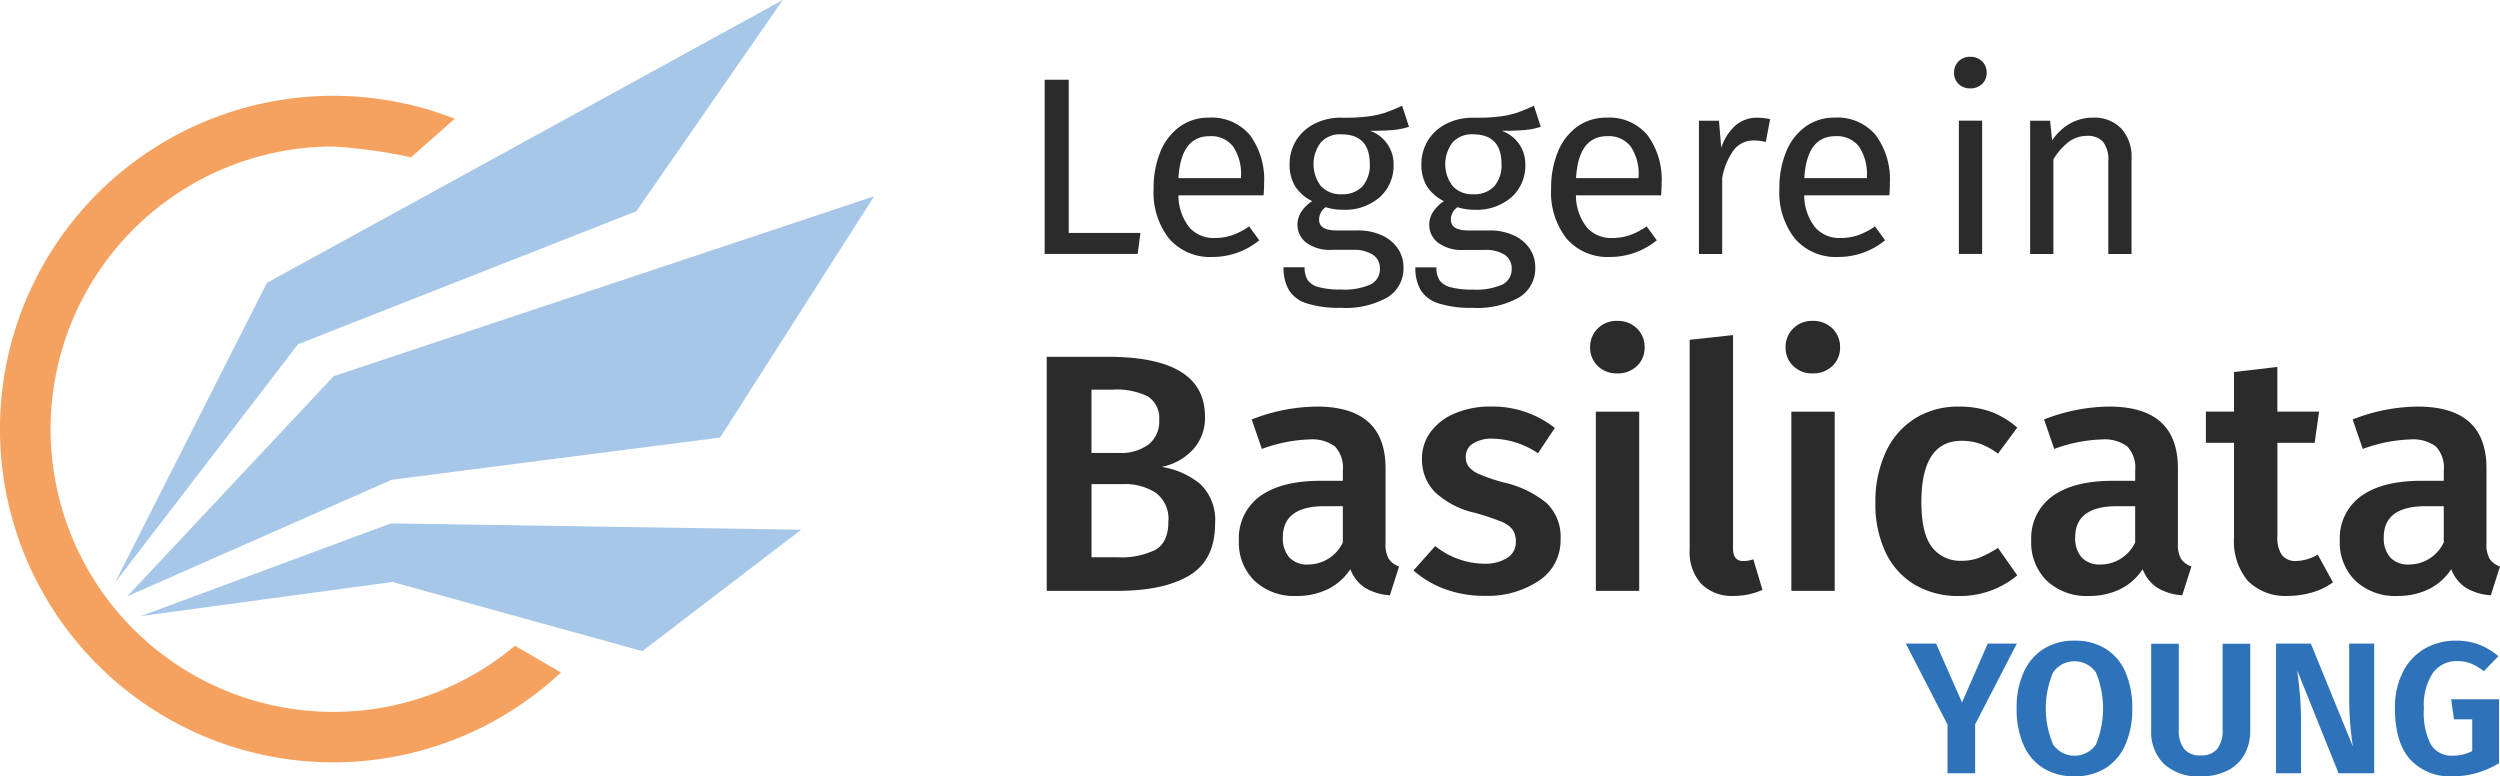 <svg xmlns="http://www.w3.org/2000/svg" width="311.8" height="96.824" viewBox="0 0 311.8 96.824">
  <g id="logo_BasilicataYoung" data-name="logo BasilicataYoung" transform="translate(-60.54 -54.96)">
    <g id="Raggruppa_339" data-name="Raggruppa 339" transform="translate(60.54 54.96)">
      <path id="Tracciato_83" data-name="Tracciato 83" d="M83.64,127.631l18.951-37.394,64.34-35.277L148.657,81.311l-42.186,16.58Z" transform="translate(-69.301 -54.96)" fill="#a7c7e8"/>
      <path id="Tracciato_84" data-name="Tracciato 84" d="M86.11,144.289l25.748-27.455,67.4-22.434-19.206,30.087-40.969,5.27Z" transform="translate(-70.238 -69.918)" fill="#a7c7e8"/>
      <g id="Raggruppa_338" data-name="Raggruppa 338" transform="translate(0 11.962)">
        <path id="Tracciato_85" data-name="Tracciato 85" d="M151.39,176.054,171.2,160.908l-51.168-.788L88.85,171.678l31.36-4.252Z" transform="translate(-71.277 -106.804)" fill="#a7c7e8"/>
        <path id="Tracciato_86" data-name="Tracciato 86" d="M124.762,142.81A35.256,35.256,0,1,1,102.1,80.543a64.6,64.6,0,0,1,9.7,1.347l5.456-4.811a41.565,41.565,0,1,0,13.24,69.058l-5.729-3.333Z" transform="translate(-60.54 -74.23)" fill="#f5a261"/>
      </g>
    </g>
    <g id="Raggruppa_343" data-name="Raggruppa 343" transform="translate(190.834 62.043)">
      <g id="Raggruppa_340" data-name="Raggruppa 340" transform="translate(113.416)">
        <path id="Tracciato_87" data-name="Tracciato 87" d="M456.651,66.935a1.923,1.923,0,0,1,.565,1.422,1.861,1.861,0,0,1-.565,1.4,2.05,2.05,0,0,1-1.484.552,1.975,1.975,0,0,1-1.453-.552,1.871,1.871,0,0,1-.565-1.4,1.932,1.932,0,0,1,.565-1.422,1.964,1.964,0,0,1,1.453-.565A2.037,2.037,0,0,1,456.651,66.935Zm0,7.405V90.958h-2.9V74.34Z" transform="translate(-453.15 -66.37)" fill="#2b2b2b"/>
        <path id="Tracciato_88" data-name="Tracciato 88" d="M479.806,79.959a5.211,5.211,0,0,1,1.279,3.718V95.6h-2.9V84.087a3.679,3.679,0,0,0-.664-2.489,2.512,2.512,0,0,0-1.955-.726,3.847,3.847,0,0,0-2.334.757,7.823,7.823,0,0,0-1.893,2.173V95.6h-2.9V78.979h2.489l.254,2.458a6.544,6.544,0,0,1,2.191-2.079,5.678,5.678,0,0,1,2.886-.757,4.639,4.639,0,0,1,3.544,1.353Z" transform="translate(-458.949 -71.008)" fill="#2b2b2b"/>
      </g>
      <g id="Raggruppa_341" data-name="Raggruppa 341" transform="translate(0 2.862)">
        <path id="Tracciato_89" data-name="Tracciato 89" d="M273.438,70.98V90.087h8.945l-.348,2.62h-11.6V70.98h3Z" transform="translate(-270.44 -70.98)" fill="#2b2b2b"/>
        <path id="Tracciato_90" data-name="Tracciato 90" d="M306.038,88.28H295.418a6.445,6.445,0,0,0,1.39,4.035,4.029,4.029,0,0,0,3.1,1.291,6.79,6.79,0,0,0,2.21-.348,8.806,8.806,0,0,0,2.117-1.1l1.266,1.732a9.194,9.194,0,0,1-5.816,2.079,6.752,6.752,0,0,1-5.419-2.272,9.286,9.286,0,0,1-1.943-6.245,11.788,11.788,0,0,1,.838-4.587,7.2,7.2,0,0,1,2.4-3.135,6.1,6.1,0,0,1,3.681-1.136,6.2,6.2,0,0,1,5.09,2.173,9.292,9.292,0,0,1,1.769,6.021c0,.484-.019.981-.062,1.484Zm-2.818-2.334a6.123,6.123,0,0,0-.981-3.749,3.447,3.447,0,0,0-2.936-1.291q-3.576,0-3.886,5.233h7.8v-.186Z" transform="translate(-278.738 -73.866)" fill="#2b2b2b"/>
        <path id="Tracciato_91" data-name="Tracciato 91" d="M334.083,78.83a8.877,8.877,0,0,1-2.086.41c-.757.062-1.688.093-2.781.093a4.385,4.385,0,0,1,2.942,4.2,5.282,5.282,0,0,1-1.707,4.066,6.586,6.586,0,0,1-4.643,1.577,6.844,6.844,0,0,1-2.117-.317,1.814,1.814,0,0,0-.6.677,1.848,1.848,0,0,0-.224.869c0,.906.726,1.353,2.179,1.353H327.7a7.064,7.064,0,0,1,2.973.6,4.76,4.76,0,0,1,2.005,1.639,4.119,4.119,0,0,1,.714,2.365,4.211,4.211,0,0,1-1.993,3.737,10.6,10.6,0,0,1-5.816,1.31,13.241,13.241,0,0,1-4.252-.552A4.012,4.012,0,0,1,319.1,99.19a5.467,5.467,0,0,1-.664-2.837h2.626a2.867,2.867,0,0,0,.379,1.589,2.394,2.394,0,0,0,1.359.881,10.017,10.017,0,0,0,2.781.3,7.961,7.961,0,0,0,3.743-.646,2.106,2.106,0,0,0,1.124-1.937,1.993,1.993,0,0,0-.888-1.763,4.37,4.37,0,0,0-2.464-.6h-2.626a4.933,4.933,0,0,1-3.209-.9,2.8,2.8,0,0,1-1.092-2.253,2.916,2.916,0,0,1,.472-1.577A4.625,4.625,0,0,1,322,88.1a5.237,5.237,0,0,1-2.135-1.875,5.16,5.16,0,0,1-.677-2.725,5.618,5.618,0,0,1,.838-3,5.74,5.74,0,0,1,2.309-2.067,7.2,7.2,0,0,1,3.271-.739,23.086,23.086,0,0,0,3.284-.143,11.722,11.722,0,0,0,2.2-.472c.577-.2,1.291-.49,2.135-.869ZM323.071,80.8a4.491,4.491,0,0,0,.019,5.419,3.294,3.294,0,0,0,2.589,1.024,3.374,3.374,0,0,0,2.607-.993,4,4,0,0,0,.9-2.793q0-3.687-3.569-3.687a3.217,3.217,0,0,0-2.545,1.024Z" transform="translate(-288.644 -72.963)" fill="#2b2b2b"/>
        <path id="Tracciato_92" data-name="Tracciato 92" d="M360.553,78.83a8.876,8.876,0,0,1-2.086.41c-.757.062-1.688.093-2.781.093a4.385,4.385,0,0,1,2.942,4.2,5.282,5.282,0,0,1-1.707,4.066,6.586,6.586,0,0,1-4.643,1.577,6.844,6.844,0,0,1-2.117-.317,1.815,1.815,0,0,0-.6.677,1.849,1.849,0,0,0-.223.869c0,.906.726,1.353,2.179,1.353h2.657a7.064,7.064,0,0,1,2.973.6,4.759,4.759,0,0,1,2.005,1.639,4.119,4.119,0,0,1,.714,2.365,4.212,4.212,0,0,1-1.992,3.737,10.605,10.605,0,0,1-5.816,1.31,13.24,13.24,0,0,1-4.252-.552,4.012,4.012,0,0,1-2.229-1.657,5.468,5.468,0,0,1-.664-2.837h2.626a2.866,2.866,0,0,0,.379,1.589,2.394,2.394,0,0,0,1.359.881,10.016,10.016,0,0,0,2.781.3,7.962,7.962,0,0,0,3.743-.646,2.106,2.106,0,0,0,1.124-1.937,1.993,1.993,0,0,0-.888-1.763,4.37,4.37,0,0,0-2.464-.6h-2.626a4.933,4.933,0,0,1-3.209-.9,2.8,2.8,0,0,1-1.093-2.253,2.917,2.917,0,0,1,.472-1.577,4.626,4.626,0,0,1,1.359-1.353,5.238,5.238,0,0,1-2.135-1.875,5.16,5.16,0,0,1-.677-2.725,5.618,5.618,0,0,1,.838-3,5.739,5.739,0,0,1,2.309-2.067,7.2,7.2,0,0,1,3.271-.739,23.087,23.087,0,0,0,3.284-.143,11.721,11.721,0,0,0,2.2-.472c.577-.2,1.291-.49,2.135-.869ZM349.541,80.8a4.491,4.491,0,0,0,.019,5.419,3.3,3.3,0,0,0,2.589,1.024,3.374,3.374,0,0,0,2.607-.993,4,4,0,0,0,.9-2.793q0-3.687-3.569-3.687a3.217,3.217,0,0,0-2.545,1.024Z" transform="translate(-298.683 -72.963)" fill="#2b2b2b"/>
        <path id="Tracciato_93" data-name="Tracciato 93" d="M385.908,88.28H375.287a6.446,6.446,0,0,0,1.39,4.035,4.029,4.029,0,0,0,3.1,1.291,6.79,6.79,0,0,0,2.21-.348,8.807,8.807,0,0,0,2.117-1.1l1.266,1.732a9.194,9.194,0,0,1-5.816,2.079,6.752,6.752,0,0,1-5.419-2.272,9.286,9.286,0,0,1-1.943-6.245,11.788,11.788,0,0,1,.838-4.587,7.2,7.2,0,0,1,2.4-3.135,6.1,6.1,0,0,1,3.681-1.136,6.2,6.2,0,0,1,5.09,2.173,9.291,9.291,0,0,1,1.769,6.021c0,.484-.019.981-.062,1.484ZM383.1,85.946a6.122,6.122,0,0,0-.981-3.749,3.446,3.446,0,0,0-2.936-1.291q-3.575,0-3.886,5.233h7.8v-.186Z" transform="translate(-309.029 -73.866)" fill="#2b2b2b"/>
        <path id="Tracciato_94" data-name="Tracciato 94" d="M410.767,78.8l-.54,2.837a6.134,6.134,0,0,0-1.453-.186,3.094,3.094,0,0,0-2.5,1.136,8.377,8.377,0,0,0-1.483,3.532v9.491H401.89V78.989h2.5l.286,3.371a6.3,6.3,0,0,1,1.8-2.806,4.014,4.014,0,0,1,2.657-.944,6.916,6.916,0,0,1,1.645.186Z" transform="translate(-320.293 -73.874)" fill="#2b2b2b"/>
        <path id="Tracciato_95" data-name="Tracciato 95" d="M431.779,88.28H421.158a6.446,6.446,0,0,0,1.39,4.035,4.029,4.029,0,0,0,3.1,1.291,6.79,6.79,0,0,0,2.21-.348,8.8,8.8,0,0,0,2.117-1.1l1.266,1.732a9.194,9.194,0,0,1-5.816,2.079A6.752,6.752,0,0,1,420,93.693a9.286,9.286,0,0,1-1.943-6.245,11.786,11.786,0,0,1,.838-4.587,7.2,7.2,0,0,1,2.4-3.135,6.1,6.1,0,0,1,3.681-1.136,6.205,6.205,0,0,1,5.09,2.173,9.292,9.292,0,0,1,1.769,6.021c0,.484-.019.981-.062,1.484Zm-2.812-2.334a6.123,6.123,0,0,0-.981-3.749,3.447,3.447,0,0,0-2.936-1.291q-3.576,0-3.886,5.233h7.8v-.186Z" transform="translate(-326.426 -73.866)" fill="#2b2b2b"/>
      </g>
      <g id="Raggruppa_342" data-name="Raggruppa 342" transform="translate(0.254 32.937)">
        <path id="Tracciato_96" data-name="Tracciato 96" d="M290.012,142.529a6.176,6.176,0,0,1,1.837,4.9q0,4.562-3.209,6.487t-9,1.924h-8.79V126.65H278.5q12.086,0,12.086,7.437a5.8,5.8,0,0,1-1.564,4.2,7.221,7.221,0,0,1-3.842,2.092,9.911,9.911,0,0,1,4.836,2.154Zm-13.582-11.788v7.9h3.42a5.862,5.862,0,0,0,3.675-1.037,3.622,3.622,0,0,0,1.353-3.06,3.214,3.214,0,0,0-1.415-2.955,8.87,8.87,0,0,0-4.413-.844h-2.62Zm7.964,19.988q1.629-.931,1.626-3.507a4.056,4.056,0,0,0-1.539-3.594,7.122,7.122,0,0,0-4.2-1.1h-3.842v9.125h3.253a9.642,9.642,0,0,0,4.711-.931Z" transform="translate(-270.85 -122.168)" fill="#2b2b2b"/>
        <path id="Tracciato_97" data-name="Tracciato 97" d="M328.141,155.639a2.535,2.535,0,0,0,1.291.95l-1.142,3.594a6.862,6.862,0,0,1-3.1-.931,4.759,4.759,0,0,1-1.837-2.322,7.121,7.121,0,0,1-2.849,2.514,8.745,8.745,0,0,1-3.824.826,7.241,7.241,0,0,1-5.283-1.9,6.653,6.653,0,0,1-1.943-4.985,6.462,6.462,0,0,1,2.638-5.556c1.763-1.279,4.271-1.924,7.542-1.924h2.787v-1.266a3.855,3.855,0,0,0-.993-3.023,4.805,4.805,0,0,0-3.191-.869,18.885,18.885,0,0,0-5.916,1.186l-1.266-3.675a22.635,22.635,0,0,1,8.113-1.608q8.576,0,8.579,7.691v9.379a3.54,3.54,0,0,0,.4,1.924Zm-5.723-2.048v-4.519h-2.241q-5.242,0-5.239,3.886a3.609,3.609,0,0,0,.8,2.5,3.03,3.03,0,0,0,2.365.888,4.779,4.779,0,0,0,4.308-2.744Z" transform="translate(-285.489 -125.961)" fill="#2b2b2b"/>
        <path id="Tracciato_98" data-name="Tracciato 98" d="M362.179,139.3l-2.111,3.166a10.51,10.51,0,0,0-5.618-1.819,4.362,4.362,0,0,0-2.5.615,1.893,1.893,0,0,0-.888,1.626,2.033,2.033,0,0,0,.379,1.266,3.482,3.482,0,0,0,1.372.95,22.683,22.683,0,0,0,2.936.993,12.931,12.931,0,0,1,5.388,2.576,5.766,5.766,0,0,1,1.75,4.476,6.009,6.009,0,0,1-2.706,5.22,11.473,11.473,0,0,1-6.716,1.881,14.186,14.186,0,0,1-5.009-.844,12.264,12.264,0,0,1-3.911-2.322l2.706-3.042a9.974,9.974,0,0,0,6.083,2.2,5.105,5.105,0,0,0,2.893-.72,2.269,2.269,0,0,0,1.08-1.986,2.632,2.632,0,0,0-.4-1.539,3.274,3.274,0,0,0-1.434-1.012,30.818,30.818,0,0,0-3.234-1.08,10.738,10.738,0,0,1-5.028-2.6,5.778,5.778,0,0,1-1.608-4.159,5.522,5.522,0,0,1,1.08-3.34,7.157,7.157,0,0,1,3.042-2.322,11.278,11.278,0,0,1,4.5-.844,12.557,12.557,0,0,1,7.939,2.663Z" transform="translate(-298.801 -125.957)" fill="#2b2b2b"/>
        <path id="Tracciato_99" data-name="Tracciato 99" d="M385.877,120.38a3.188,3.188,0,0,1,.95,2.346,3.1,3.1,0,0,1-.95,2.322,3.382,3.382,0,0,1-2.471.931,3.28,3.28,0,0,1-2.427-.931,3.122,3.122,0,0,1-.95-2.322,3.2,3.2,0,0,1,.95-2.346,3.283,3.283,0,0,1,2.427-.95A3.385,3.385,0,0,1,385.877,120.38Zm.273,10.373V153.1h-5.407V130.752Z" transform="translate(-312.257 -119.43)" fill="#2b2b2b"/>
        <path id="Tracciato_100" data-name="Tracciato 100" d="M401.489,153.321a5.828,5.828,0,0,1-1.459-4.246v-26.2l5.407-.59v26.617q0,1.564,1.266,1.564a3.926,3.926,0,0,0,1.266-.211l1.142,3.805a8.623,8.623,0,0,1-3.594.757,5.371,5.371,0,0,1-4.035-1.5Z" transform="translate(-319.842 -120.515)" fill="#2b2b2b"/>
        <path id="Tracciato_101" data-name="Tracciato 101" d="M425.147,120.38a3.188,3.188,0,0,1,.95,2.346,3.1,3.1,0,0,1-.95,2.322,3.382,3.382,0,0,1-2.471.931,3.28,3.28,0,0,1-2.427-.931,3.122,3.122,0,0,1-.95-2.322,3.2,3.2,0,0,1,.95-2.346,3.283,3.283,0,0,1,2.427-.95A3.385,3.385,0,0,1,425.147,120.38Zm.279,10.373V153.1H420.02V130.752Z" transform="translate(-327.15 -119.43)" fill="#2b2b2b"/>
        <path id="Tracciato_102" data-name="Tracciato 102" d="M451.726,137.283a10.587,10.587,0,0,1,3.315,1.986l-2.409,3.253a8.567,8.567,0,0,0-2.2-1.223,6.922,6.922,0,0,0-2.322-.379q-5.028,0-5.028,7.648,0,3.883,1.31,5.6a4.405,4.405,0,0,0,3.718,1.713,6.04,6.04,0,0,0,2.179-.379,14.663,14.663,0,0,0,2.346-1.223l2.409,3.42a11.12,11.12,0,0,1-7.225,2.576,10.646,10.646,0,0,1-5.574-1.415,9.3,9.3,0,0,1-3.631-4.035,14.037,14.037,0,0,1-1.266-6.17,14.753,14.753,0,0,1,1.266-6.276,9.736,9.736,0,0,1,3.631-4.227,10.117,10.117,0,0,1,5.537-1.5,11.551,11.551,0,0,1,3.948.633Z" transform="translate(-333.996 -125.961)" fill="#2b2b2b"/>
        <path id="Tracciato_103" data-name="Tracciato 103" d="M487.341,155.639a2.534,2.534,0,0,0,1.291.95l-1.142,3.594a6.863,6.863,0,0,1-3.1-.931,4.76,4.76,0,0,1-1.837-2.322,7.12,7.12,0,0,1-2.849,2.514,8.745,8.745,0,0,1-3.824.826,7.241,7.241,0,0,1-5.283-1.9,6.653,6.653,0,0,1-1.943-4.985,6.462,6.462,0,0,1,2.638-5.556c1.763-1.279,4.271-1.924,7.542-1.924h2.787v-1.266a3.855,3.855,0,0,0-.993-3.023,4.8,4.8,0,0,0-3.191-.869,18.884,18.884,0,0,0-5.916,1.186l-1.266-3.675a22.635,22.635,0,0,1,8.113-1.608q8.576,0,8.579,7.691v9.379a3.54,3.54,0,0,0,.4,1.924Zm-5.723-2.048v-4.519h-2.241q-5.242,0-5.239,3.886a3.609,3.609,0,0,0,.8,2.5,3.03,3.03,0,0,0,2.365.888,4.779,4.779,0,0,0,4.308-2.744Z" transform="translate(-345.867 -125.961)" fill="#2b2b2b"/>
        <path id="Tracciato_104" data-name="Tracciato 104" d="M519.6,155.552a8.571,8.571,0,0,1-2.638,1.266,10.764,10.764,0,0,1-2.979.422,6.614,6.614,0,0,1-5.01-1.881,7.7,7.7,0,0,1-1.713-5.431V138.14H503.75v-3.886h3.507v-4.941l5.407-.633v5.574h5.2l-.546,3.886h-4.649V149.8a3.845,3.845,0,0,0,.571,2.365,2.157,2.157,0,0,0,1.794.72,5.54,5.54,0,0,0,2.663-.8l1.9,3.464Z" transform="translate(-359.179 -122.938)" fill="#2b2b2b"/>
        <path id="Tracciato_105" data-name="Tracciato 105" d="M549.341,155.639a2.536,2.536,0,0,0,1.291.95l-1.142,3.594a6.861,6.861,0,0,1-3.1-.931,4.76,4.76,0,0,1-1.838-2.322,7.121,7.121,0,0,1-2.849,2.514,8.745,8.745,0,0,1-3.824.826,7.241,7.241,0,0,1-5.283-1.9,6.653,6.653,0,0,1-1.943-4.985,6.462,6.462,0,0,1,2.638-5.556c1.763-1.279,4.271-1.924,7.542-1.924h2.787v-1.266a3.855,3.855,0,0,0-.993-3.023,4.805,4.805,0,0,0-3.191-.869,18.884,18.884,0,0,0-5.916,1.186l-1.266-3.675a22.635,22.635,0,0,1,8.113-1.608q8.576,0,8.579,7.691v9.379a3.54,3.54,0,0,0,.4,1.924Zm-5.723-2.048v-4.519h-2.241q-5.242,0-5.239,3.886a3.608,3.608,0,0,0,.8,2.5,3.029,3.029,0,0,0,2.365.888,4.779,4.779,0,0,0,4.308-2.744Z" transform="translate(-369.381 -125.961)" fill="#2b2b2b"/>
      </g>
    </g>
    <g id="Raggruppa_344" data-name="Raggruppa 344" transform="translate(298.229 134.862)">
      <path id="Tracciato_106" data-name="Tracciato 106" d="M457.3,184.276l-5.2,10.068v6.1h-3.445v-6.077l-5.2-10.093h3.774l3.234,7.337,3.209-7.337H457.3Z" transform="translate(-443.45 -183.904)" fill="#2e73b9"/>
      <path id="Tracciato_107" data-name="Tracciato 107" d="M476.792,184.673a6.419,6.419,0,0,1,2.483,2.886,10.949,10.949,0,0,1,.869,4.581,10.789,10.789,0,0,1-.869,4.544,6.523,6.523,0,0,1-2.483,2.911,7.134,7.134,0,0,1-3.842,1.006,7.243,7.243,0,0,1-3.855-.993,6.374,6.374,0,0,1-2.5-2.9,10.968,10.968,0,0,1-.869-4.569,10.536,10.536,0,0,1,.881-4.519,6.634,6.634,0,0,1,2.508-2.924,7.1,7.1,0,0,1,3.83-1.018A7.213,7.213,0,0,1,476.792,184.673Zm-6.53,2.98a11.565,11.565,0,0,0,.012,8.976,3.249,3.249,0,0,0,5.338.012,11.776,11.776,0,0,0,0-9,3.261,3.261,0,0,0-5.351.012Z" transform="translate(-451.9 -183.68)" fill="#2e73b9"/>
      <path id="Tracciato_108" data-name="Tracciato 108" d="M505.113,195.132a6.063,6.063,0,0,1-.7,2.942,5.005,5.005,0,0,1-2.1,2.024,7.194,7.194,0,0,1-3.389.739,6.269,6.269,0,0,1-4.581-1.552,5.552,5.552,0,0,1-1.583-4.147V184.3h3.445v10.677a3.778,3.778,0,0,0,.658,2.44,2.491,2.491,0,0,0,2.061.807,2.533,2.533,0,0,0,2.073-.807,3.763,3.763,0,0,0,.67-2.44V184.3h3.445v10.838Z" transform="translate(-462.151 -183.915)" fill="#2e73b9"/>
      <path id="Tracciato_109" data-name="Tracciato 109" d="M530.075,200.447h-4.432l-5.159-12.831c.143,1.1.255,2.148.341,3.122s.13,2.117.13,3.42v6.282H517.84V184.27h4.339l5.252,12.849a39.3,39.3,0,0,1-.466-5.748v-7.1h3.116v16.17Z" transform="translate(-471.663 -183.904)" fill="#2e73b9"/>
      <path id="Tracciato_110" data-name="Tracciato 110" d="M552.255,184.183a8.467,8.467,0,0,1,2.377,1.434l-1.806,1.868a7.153,7.153,0,0,0-1.626-.956,4.574,4.574,0,0,0-1.726-.3,3.631,3.631,0,0,0-2.992,1.459,7.207,7.207,0,0,0-1.136,4.451,8.641,8.641,0,0,0,.882,4.519,3.029,3.029,0,0,0,2.731,1.366,4.98,4.98,0,0,0,2.415-.583v-3.948H549.1l-.354-2.5h5.978v7.97a11.6,11.6,0,0,1-2.732,1.2,10.525,10.525,0,0,1-2.967.435,6.782,6.782,0,0,1-5.438-2.148q-1.853-2.151-1.85-6.332a9.7,9.7,0,0,1,1.006-4.556,6.977,6.977,0,0,1,2.731-2.9,7.672,7.672,0,0,1,3.855-.981,7.918,7.918,0,0,1,2.918.5Z" transform="translate(-480.727 -183.68)" fill="#2e73b9"/>
    </g>
  </g>
</svg>

